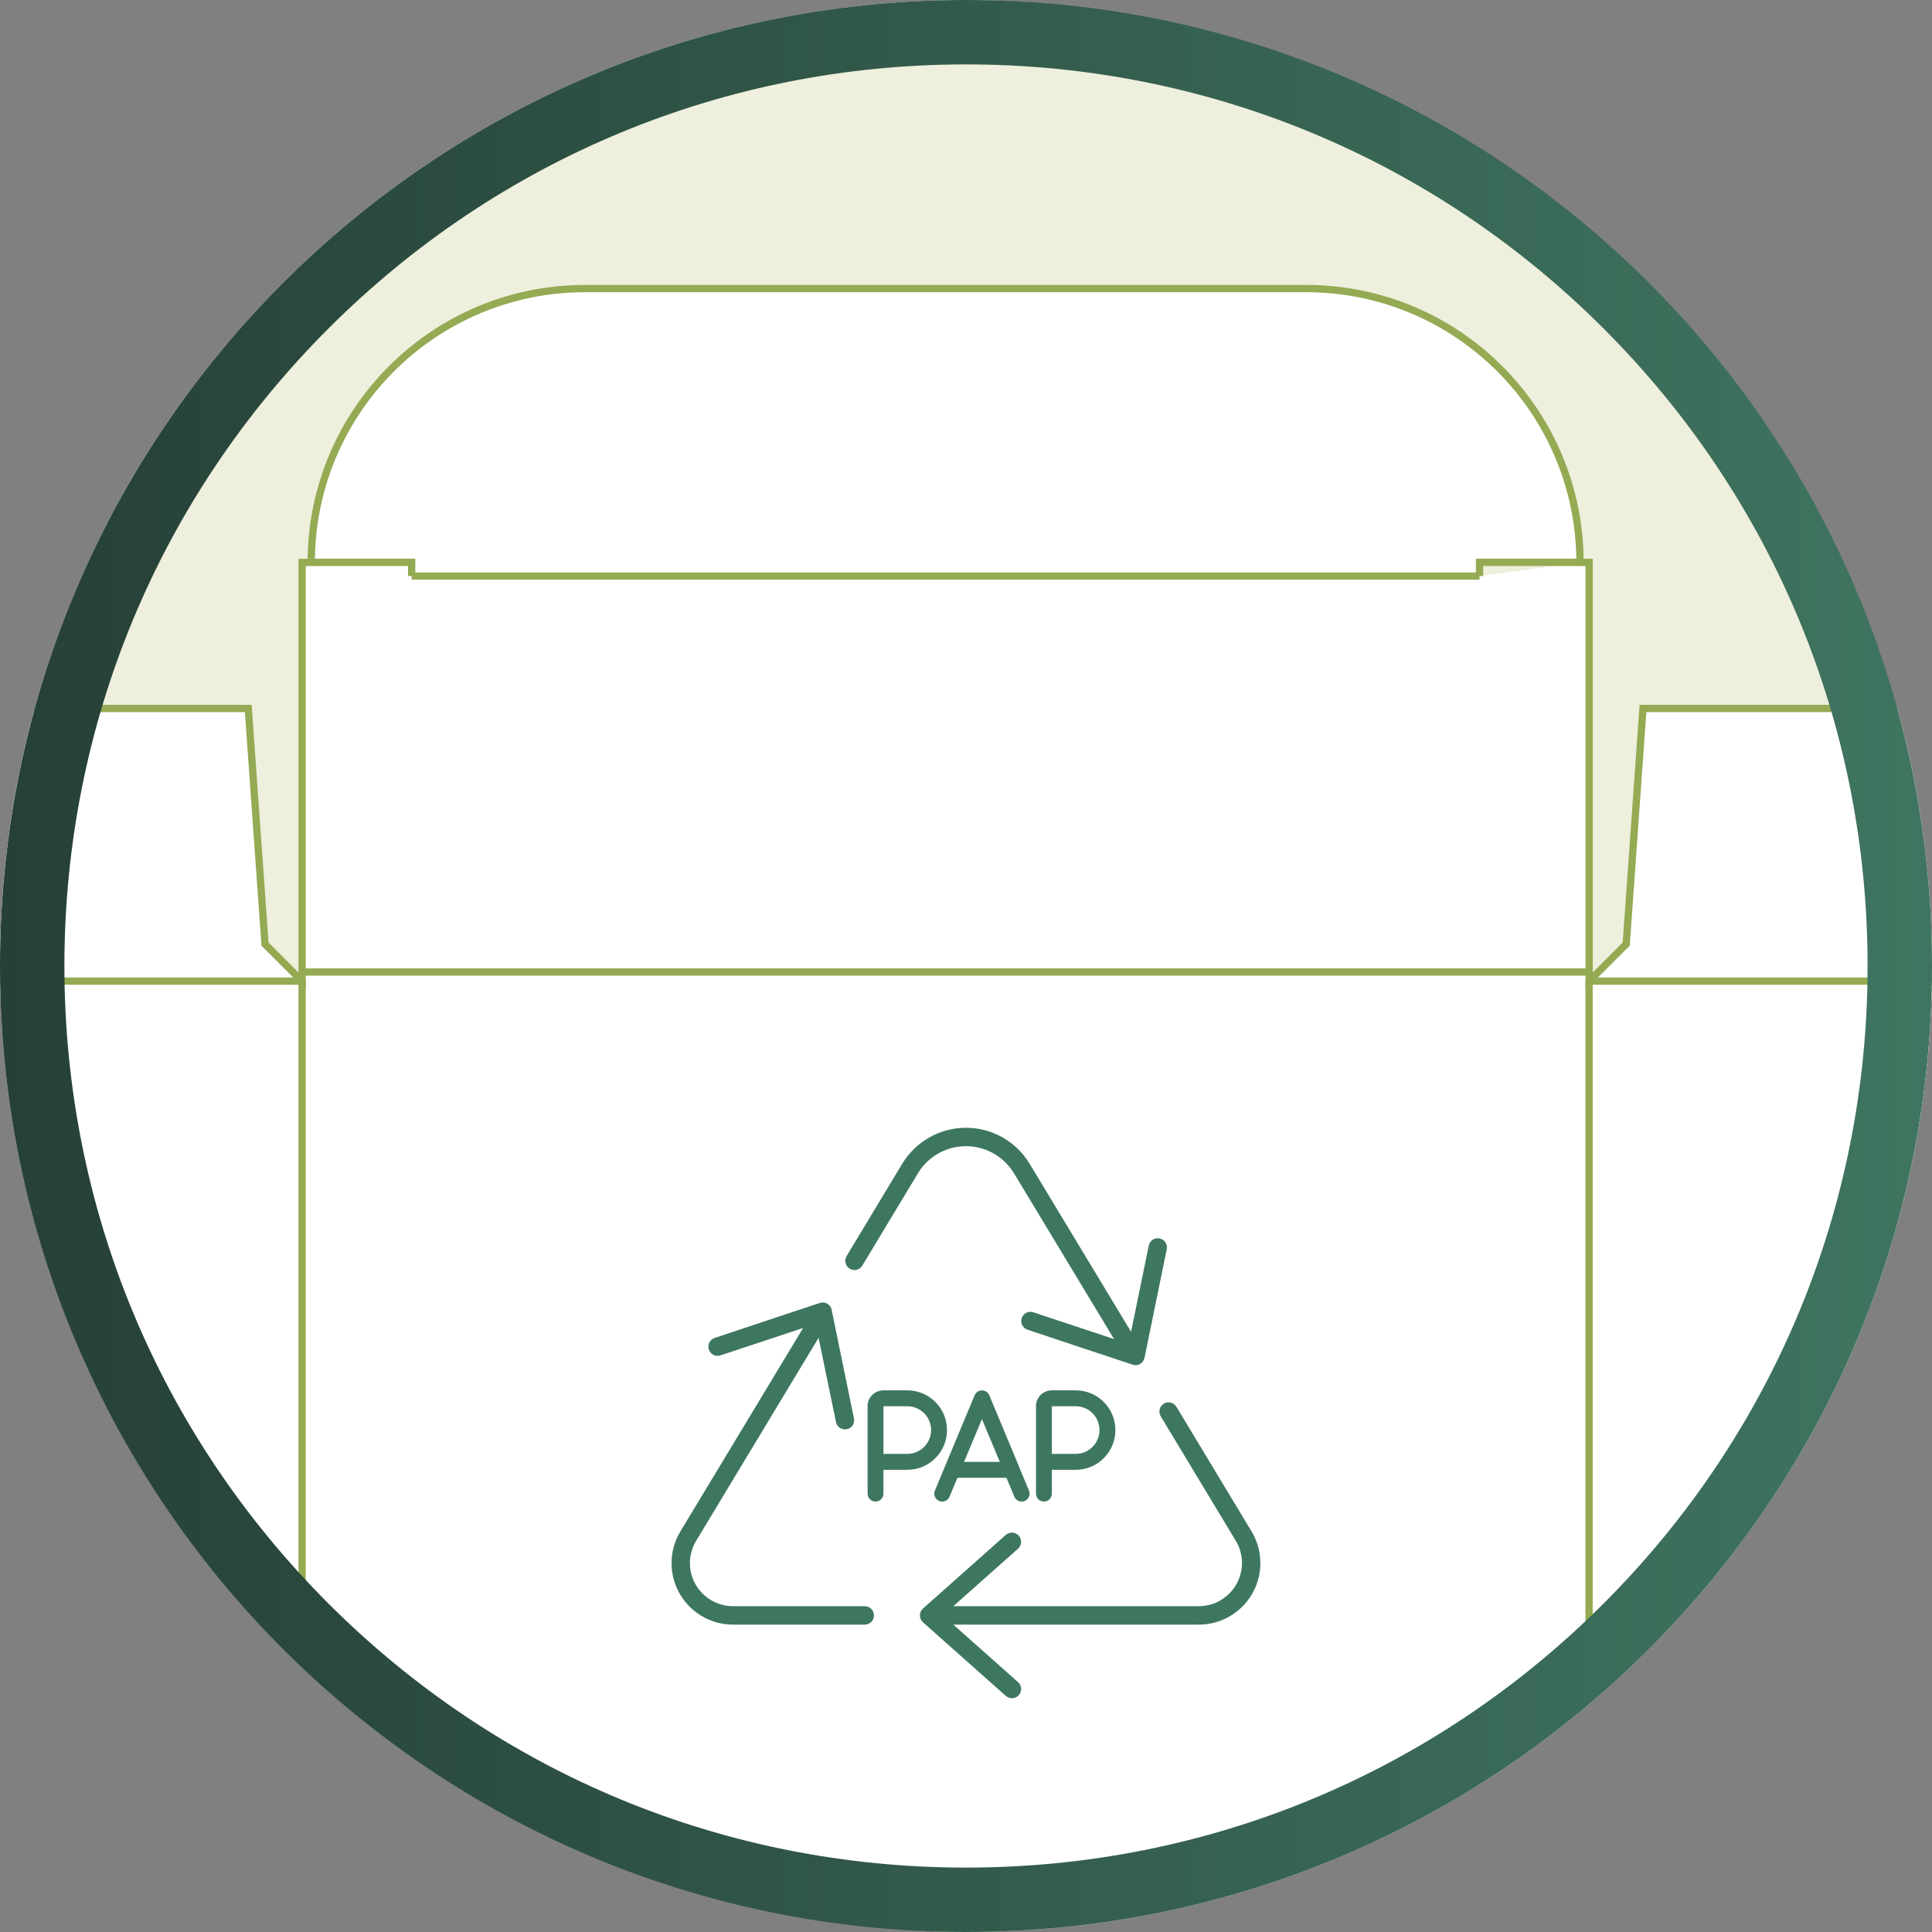 <?xml version="1.0" encoding="UTF-8"?>
<svg xmlns="http://www.w3.org/2000/svg" xmlns:xlink="http://www.w3.org/1999/xlink" viewBox="0 0 300 300">
  <rect x="0" y="0" width="300" height="300" fill="#808080" stroke="none"/>
  <defs>
    <style>
      .cls-1 {
        fill: #3e775f;
      }

      .cls-2 {
        fill: url(#Unbenannter_Verlauf_12);
      }

      .cls-3 {
        fill: none;
      }

      .cls-4 {
        clip-path: url(#clippath-1);
      }

      .cls-5 {
        fill: #fff;
        stroke: #94aa53;
        stroke-miterlimit: 10;
        stroke-width: 1.13px;
      }

      .cls-6 {
        fill: #eeefdc;
      }

      .cls-7 {
        clip-path: url(#clippath);
      }
    </style>
    <clipPath id="clippath">
      <path class="cls-3" d="M300,149.92c0,82.84-67.16,150-150,150S0,232.77,0,149.92,67.16.08,150,.08s150,67.01,150,149.85Z"/>
    </clipPath>
    <clipPath id="clippath-1">
      <path class="cls-3" d="M677.41,149.92c0,82.84-67.16,150-150,150s-150-67.16-150-150S444.56.08,527.41.08s150,67.01,150,149.85Z"/>
    </clipPath>
    <linearGradient id="Unbenannter_Verlauf_12" data-name="Unbenannter Verlauf 12" x1="0" y1="150" x2="300" y2="150" gradientUnits="userSpaceOnUse">
      <stop offset="0" stop-color="#264037"/>
      <stop offset="1" stop-color="#3f7560"/>
    </linearGradient>
  </defs>
  <g id="hg">
    <rect class="cls-6" x="0" y="0" width="300" height="300" rx="150" ry="150"/>
  </g>
  <g id="icon">
    <g class="cls-7">
      <g>
        <path class="cls-5" d="M-236.56,435.81l-31.18-14.17v-255.12l31.18-14.17H-36.71v-9.92l2.83-2.83,12.23-29.59h60.2l2.6,36.59,5.76,5.76v-65.03h1.42c0-23.48,19.04-42.52,42.52-42.52h111.97c23.48,0,42.52,19.04,42.52,42.52h1.42v65.03l5.76-5.76,2.6-36.59h60.2l12.23,29.59,2.83,2.83v303.31l-2.83,2.83-12.23,49.61h-60.2l-2.6-56.61-5.76-5.76v85.04h-1.42c0,23.48-19.04,42.52-42.52,42.52h-111.97c-23.48,0-42.52-19.04-42.52-42.52h-1.42v-85.04l-5.76,5.76-2.6,56.61H-21.65l-12.23-49.61-2.83-2.83v-9.92h-199.84ZM245.33,520.85h-15.59v-2.13M48.33,520.85h15.59v-2.13M245.33,87.32h-15.59v2.13M48.33,87.32h15.59v2.13"/>
        <path class="cls-5" d="M-236.56,435.81V152.35M46.91,152.35H-36.71M229.74,89.45H63.92M46.91,150.93h199.84M330.37,152.35h-83.62M-38.13,152.35v283.46M46.91,435.81V152.35M246.75,152.35v283.46M246.75,435.81h83.62M46.91,437.23h199.84M-36.71,435.81H46.91M63.92,518.73h165.83"/>
      </g>
    </g>
    <g class="cls-4">
      <g>
        <path class="cls-5" d="M140.85,435.81l-31.18-14.17v-255.12l31.18-14.17h199.84v-9.92l2.83-2.83,12.23-29.59h60.2l2.6,36.59,5.76,5.76v-65.03h1.42c0-23.48,19.04-42.52,42.52-42.52h111.97c23.48,0,42.52,19.04,42.52,42.52h1.42v65.03l5.76-5.76,2.6-36.59h60.2l12.23,29.59,2.83,2.83v303.31l-2.83,2.83-12.23,49.61h-60.2l-2.6-56.61-5.76-5.76v85.04h-1.42c0,23.48-19.04,42.52-42.52,42.52h-111.97c-23.48,0-42.52-19.04-42.52-42.52h-1.42v-85.04l-5.76,5.76-2.6,56.61h-60.2l-12.23-49.61-2.83-2.83v-9.92h-199.84ZM622.74,520.85h-15.59v-2.13M425.73,520.85h15.59v-2.13M622.74,87.32h-15.59v2.13M425.73,87.32h15.59v2.13"/>
        <path class="cls-5" d="M140.85,435.81V152.35M424.32,152.35h-83.62M607.15,89.45h-165.83M424.32,150.93h199.84M707.78,152.35h-83.62M339.28,152.35v283.46M424.32,435.81V152.35M624.16,152.35v283.46M624.16,435.81h83.62M424.32,437.23h199.84M340.69,435.81h83.62M441.32,518.73h165.83"/>
      </g>
    </g>
  </g>
  <g id="Ebene_5" data-name="Ebene 5">
    <path class="cls-1" d="M124.71,206.21l-12.84,4.25c-.75.25-1.55-.16-1.8-.91s.16-1.55.91-1.8l16.32-5.43c.39-.12.8-.09,1.16.12.36.21.61.55.68.95l3.46,16.86c.16.77-.34,1.54-1.11,1.68-.77.14-1.54-.34-1.68-1.11l-2.7-13.09-19.02,31.54c-.62,1.02-.95,2.2-.96,3.39-.04,3.71,2.98,6.75,6.7,6.75h20.45c.79,0,1.43.64,1.43,1.43s-.64,1.43-1.43,1.43h-20.45c-5.3,0-9.59-4.32-9.55-9.63.02-1.71.48-3.39,1.38-4.86l19.05-31.57ZM140.1,180.71c2.09-3.46,5.84-5.59,9.89-5.59s7.8,2.12,9.89,5.59l15.75,26.09,2.75-13.39c.16-.77.91-1.27,1.68-1.11.77.16,1.27.91,1.11,1.68l-3.45,16.86c-.09.39-.34.75-.68.95-.34.2-.79.25-1.16.12l-16.32-5.43c-.75-.25-1.16-1.05-.91-1.8s1.05-1.16,1.8-.91l12.54,4.16-15.54-25.75c-1.59-2.61-4.41-4.2-7.46-4.2s-5.88,1.59-7.45,4.2l-8.64,14.34c-.41.68-1.29.89-1.96.48s-.89-1.29-.48-1.96l8.64-14.34v.02ZM180.71,217.96c.68-.41,1.55-.18,1.96.48l11.66,19.34c.89,1.46,1.36,3.14,1.38,4.86.04,5.3-4.25,9.63-9.55,9.63h-38.13l10.05,8.93c.59.52.64,1.43.12,2.02-.52.59-1.43.64-2.02.12l-12.86-11.43c-.3-.27-.48-.66-.48-1.07s.18-.8.48-1.07l12.86-11.43c.59-.52,1.5-.46,2.02.12.52.59.46,1.5-.12,2.02l-10.05,8.93h38.13c3.71,0,6.71-3.04,6.7-6.75-.02-1.2-.34-2.38-.96-3.39l-11.66-19.34c-.41-.68-.2-1.55.48-1.96Z"/>
    <g>
      <path class="cls-1" d="M134.71,218.36c0-1.36,1.11-2.47,2.47-2.47h3.7c3.41,0,6.17,2.76,6.17,6.17s-2.76,6.17-6.17,6.17h-3.7v3.7c0,.68-.55,1.23-1.23,1.23s-1.23-.55-1.23-1.23v-13.57ZM137.18,225.76h3.7c2.04,0,3.7-1.66,3.7-3.7s-1.66-3.7-3.7-3.7h-3.7v7.4Z"/>
      <path class="cls-1" d="M158.24,227.76l1.54,3.7c.26.63-.03,1.35-.66,1.61-.63.26-1.35-.03-1.61-.66l-1.23-2.94h-7.61l-1.23,2.94c-.26.63-.98.93-1.61.66s-.93-.98-.66-1.61l1.54-3.7,4.63-11.1c.19-.46.64-.76,1.14-.76s.95.3,1.14.76l4.63,11.1ZM152.48,220.34l-2.78,6.66h5.55l-2.78-6.66Z"/>
      <path class="cls-1" d="M160.86,218.36c0-1.36,1.11-2.47,2.47-2.47h3.7c3.41,0,6.17,2.76,6.17,6.17s-2.76,6.17-6.17,6.17h-3.7v3.7c0,.68-.55,1.23-1.23,1.23s-1.23-.55-1.23-1.23v-13.57ZM163.33,225.76h3.7c2.04,0,3.7-1.66,3.7-3.7s-1.66-3.7-3.7-3.7h-3.7v7.4Z"/>
    </g>
  </g>
  <g id="rahmen">
    <path class="cls-2" d="M150,10c37.4,0,72.55,14.56,99,41.01,26.44,26.44,41,61.6,41,98.99s-14.56,72.55-41,99c-26.44,26.44-61.6,41-99,41s-72.55-14.56-99-41c-26.44-26.44-41-61.6-41-99s14.56-72.55,41-98.99c26.44-26.44,61.6-41.01,99-41.01M150,0C67.16,0,0,67.16,0,150s67.16,150,150,150,150-67.16,150-150S232.84,0,150,0h0Z"/>
  </g>
</svg>
